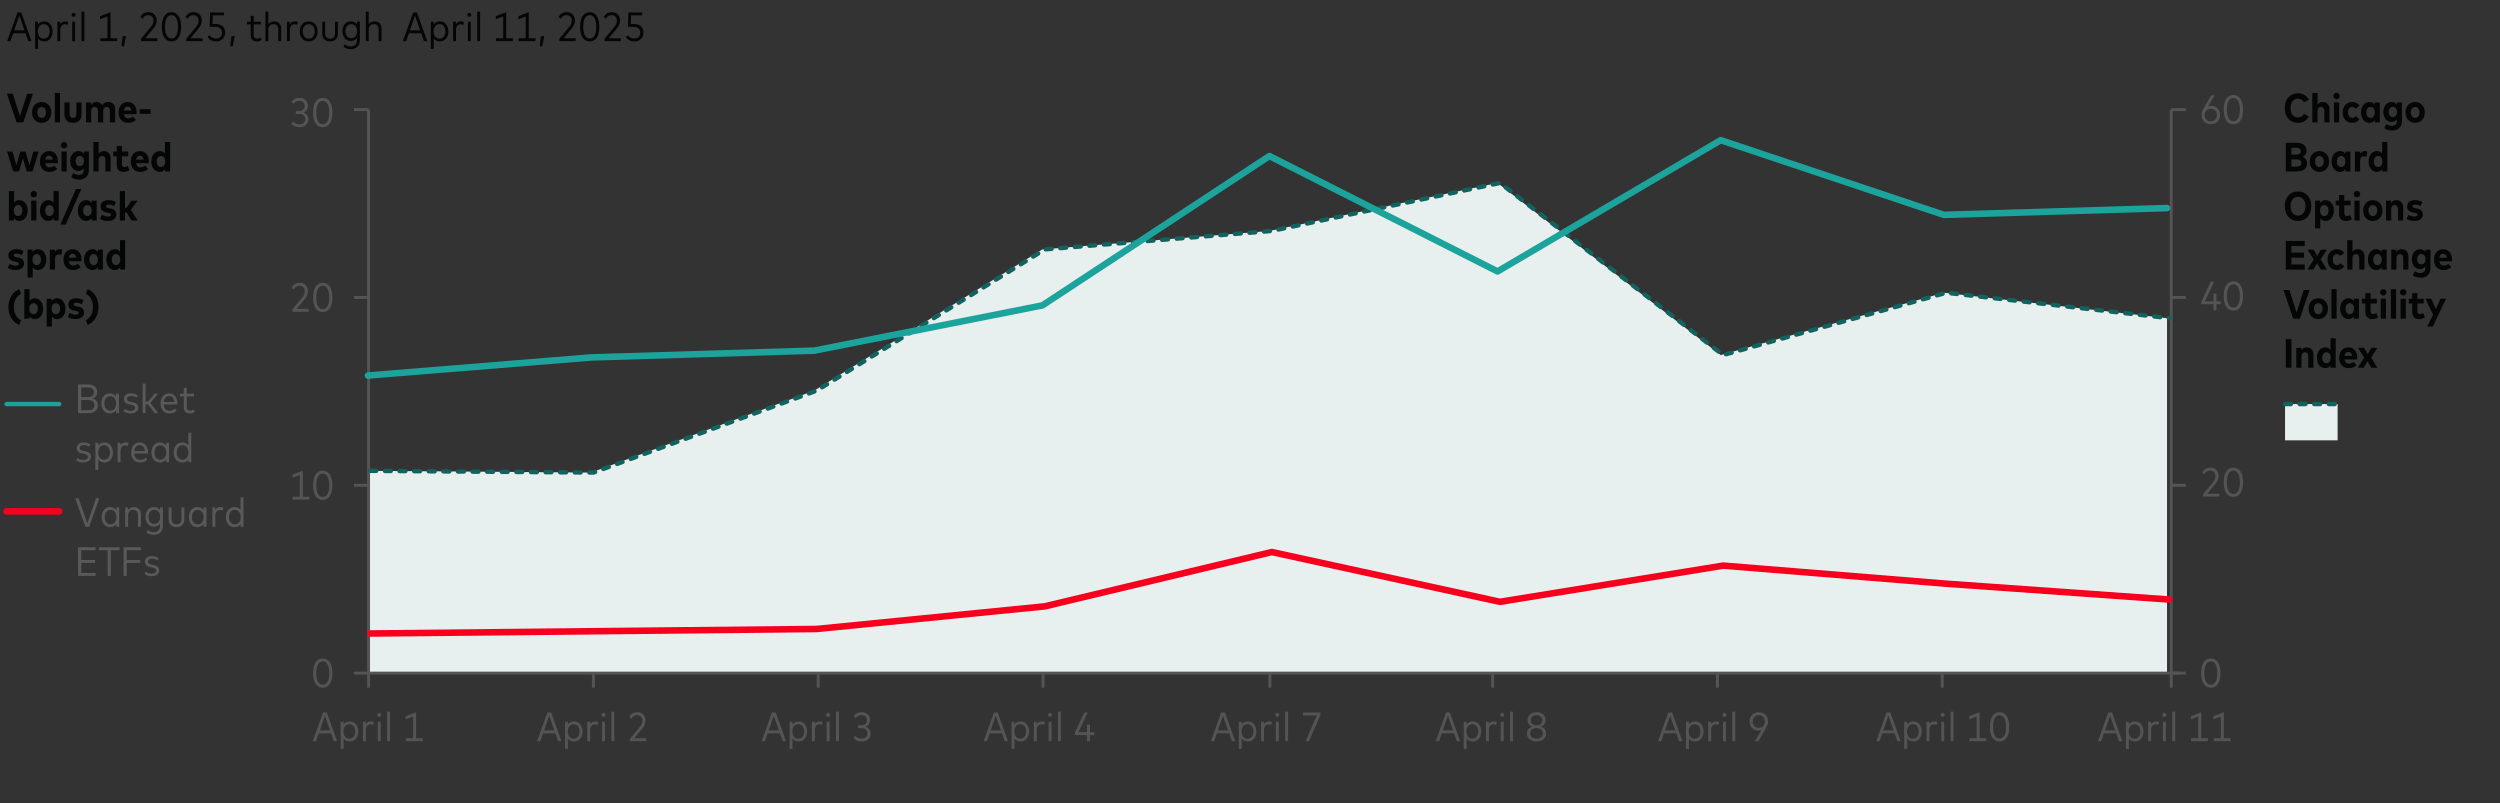 <?xml version="1.0" encoding="UTF-8"?>
<svg xmlns="http://www.w3.org/2000/svg" version="1.1" viewBox="0 0 856 275">
  <rect x="0" y="0" width="856" height="275" fill="#333333" stroke="none"/>
  <!-- Generator: Adobe Illustrator 28.7.6, SVG Export Plug-In . SVG Version: 1.2.0 Build 188)  -->
  <g>
    <g id="Freshness_Article_Charts">
      <g>
        <path d="M110.617,243.958h1.295l3.523,9.819h-1.142l-.938-2.689h-4.209l-.938,2.689h-1.121l3.53-9.819ZM112.998,250.08l-1.751-5-1.744,5h3.495Z" style="fill: #545454;"/>
        <path d="M116.656,247.124h.987v.932c.477-.637,1.198-1.043,2.157-1.043,1.646,0,2.865,1.394,2.865,3.439s-1.219,3.439-2.865,3.439c-.952,0-1.667-.399-2.143-1.023v3.593h-1.002v-9.336ZM119.619,252.938c1.212,0,2.017-1.001,2.017-2.486s-.805-2.486-2.017-2.486c-1.198,0-2.018.987-2.018,2.486s.819,2.486,2.018,2.486Z" style="fill: #545454;"/>
        <path d="M124.279,247.124h.974v.833c.393-.623,1.002-.945,1.771-.945.386,0,.715.063.988.196l-.225,1.001c-.259-.126-.616-.196-.945-.196-.938,0-1.562.75-1.562,1.87v3.894h-1.002v-6.654Z" style="fill: #545454;"/>
        <path d="M129.158,244.785c0-.385.287-.68.672-.68.378,0,.673.301.673.68,0,.385-.295.672-.673.672-.385,0-.672-.294-.672-.672ZM129.34,247.124h1.002v6.654h-1.002v-6.654Z" style="fill: #545454;"/>
        <path d="M132.532,243.692h1.002v10.085h-1.002v-10.085Z" style="fill: #545454;"/>
        <path d="M138.972,252.791h2.458v-7.459l-2.528.974v-1.071l3.565-1.373v8.93h2.29v.987h-5.785v-.987Z" style="fill: #545454;"/>
      </g>
      <g>
        <path d="M187.419,243.958h1.296l3.523,9.819h-1.142l-.938-2.689h-4.21l-.938,2.689h-1.12l3.529-9.819ZM189.801,250.08l-1.751-5-1.744,5h3.495Z" style="fill: #545454;"/>
        <path d="M193.459,247.124h.987v.932c.477-.637,1.198-1.043,2.157-1.043,1.646,0,2.865,1.394,2.865,3.439s-1.219,3.439-2.865,3.439c-.952,0-1.667-.399-2.143-1.023v3.593h-1.002v-9.336ZM196.422,252.938c1.212,0,2.017-1.001,2.017-2.486s-.805-2.486-2.017-2.486c-1.198,0-2.018.987-2.018,2.486s.819,2.486,2.018,2.486Z" style="fill: #545454;"/>
        <path d="M201.082,247.124h.974v.833c.393-.623,1.002-.945,1.771-.945.386,0,.715.063.988.196l-.225,1.001c-.259-.126-.616-.196-.945-.196-.938,0-1.562.75-1.562,1.87v3.894h-1.002v-6.654Z" style="fill: #545454;"/>
        <path d="M205.961,244.785c0-.385.287-.68.672-.68.378,0,.673.301.673.68,0,.385-.295.672-.673.672-.385,0-.672-.294-.672-.672ZM206.143,247.124h1.002v6.654h-1.002v-6.654Z" style="fill: #545454;"/>
        <path d="M209.335,243.692h1.002v10.085h-1.002v-10.085Z" style="fill: #545454;"/>
        <path d="M215.711,252.944l3.341-4.006c.525-.63.896-1.323.896-2.164,0-1.071-.644-1.898-1.82-1.898-1.002,0-1.562.574-1.976,1.247l-.714-.616c.455-.812,1.274-1.646,2.752-1.646,1.808,0,2.844,1.226,2.844,2.879,0,1.163-.546,2.038-1.184,2.801l-2.703,3.25h4.139v.987h-5.575v-.833Z" style="fill: #545454;"/>
      </g>
      <g>
        <path d="M264.321,243.958h1.296l3.523,9.819h-1.142l-.938-2.689h-4.21l-.938,2.689h-1.12l3.529-9.819ZM266.703,250.08l-1.751-5-1.744,5h3.495Z" style="fill: #545454;"/>
        <path d="M270.361,247.124h.987v.932c.477-.637,1.198-1.043,2.157-1.043,1.646,0,2.865,1.394,2.865,3.439s-1.219,3.439-2.865,3.439c-.952,0-1.667-.399-2.143-1.023v3.593h-1.002v-9.336ZM273.324,252.938c1.212,0,2.017-1.001,2.017-2.486s-.805-2.486-2.017-2.486c-1.198,0-2.018.987-2.018,2.486s.819,2.486,2.018,2.486Z" style="fill: #545454;"/>
        <path d="M277.984,247.124h.974v.833c.393-.623,1.002-.945,1.771-.945.386,0,.715.063.988.196l-.225,1.001c-.259-.126-.616-.196-.945-.196-.938,0-1.562.75-1.562,1.87v3.894h-1.002v-6.654Z" style="fill: #545454;"/>
        <path d="M282.863,244.785c0-.385.287-.68.672-.68.378,0,.673.301.673.68,0,.385-.295.672-.673.672-.385,0-.672-.294-.672-.672ZM283.045,247.124h1.002v6.654h-1.002v-6.654Z" style="fill: #545454;"/>
        <path d="M286.237,243.692h1.002v10.085h-1.002v-10.085Z" style="fill: #545454;"/>
        <path d="M292.215,252.664l.658-.7c.532.588,1.268.938,2.129.938,1.113,0,2.017-.609,2.017-1.821,0-1.107-.938-1.765-2.094-1.765h-1.148v-.98h1.148c1.079,0,1.912-.616,1.912-1.751,0-1.051-.799-1.73-1.926-1.73-.883,0-1.527.455-1.94,1.03l-.693-.666c.547-.792,1.422-1.359,2.696-1.359,1.758,0,2.941,1.079,2.941,2.655,0,1.155-.608,1.947-1.484,2.311.974.35,1.674,1.177,1.674,2.325,0,1.821-1.442,2.739-3.067,2.739-1.232,0-2.179-.462-2.822-1.226Z" style="fill: #545454;"/>
      </g>
      <g>
        <path d="M340.324,243.958h1.296l3.523,9.819h-1.142l-.938-2.689h-4.21l-.938,2.689h-1.12l3.529-9.819ZM342.706,250.08l-1.751-5-1.744,5h3.495Z" style="fill: #545454;"/>
        <path d="M346.364,247.124h.987v.932c.477-.637,1.198-1.043,2.157-1.043,1.646,0,2.865,1.394,2.865,3.439s-1.219,3.439-2.865,3.439c-.952,0-1.667-.399-2.143-1.023v3.593h-1.002v-9.336ZM349.327,252.938c1.212,0,2.017-1.001,2.017-2.486s-.805-2.486-2.017-2.486c-1.198,0-2.018.987-2.018,2.486s.819,2.486,2.018,2.486Z" style="fill: #545454;"/>
        <path d="M353.987,247.124h.974v.833c.393-.623,1.002-.945,1.771-.945.386,0,.715.063.988.196l-.225,1.001c-.259-.126-.616-.196-.945-.196-.938,0-1.562.75-1.562,1.87v3.894h-1.002v-6.654Z" style="fill: #545454;"/>
        <path d="M358.866,244.785c0-.385.287-.68.672-.68.378,0,.673.301.673.68,0,.385-.295.672-.673.672-.385,0-.672-.294-.672-.672ZM359.048,247.124h1.002v6.654h-1.002v-6.654Z" style="fill: #545454;"/>
        <path d="M362.24,243.692h1.002v10.085h-1.002v-10.085Z" style="fill: #545454;"/>
        <path d="M372.182,251.691h-4.146v-.82l3.222-6.898h1.142l-3.145,6.737h2.928v-2.64h1.036v2.64h1.464v.981h-1.464v2.087h-1.036v-2.087Z" style="fill: #545454;"/>
      </g>
      <g>
        <path d="M418.127,243.958h1.296l3.523,9.819h-1.142l-.938-2.689h-4.21l-.938,2.689h-1.12l3.529-9.819ZM420.509,250.08l-1.751-5-1.744,5h3.495Z" style="fill: #545454;"/>
        <path d="M424.167,247.124h.987v.932c.477-.637,1.198-1.043,2.157-1.043,1.646,0,2.865,1.394,2.865,3.439s-1.219,3.439-2.865,3.439c-.952,0-1.667-.399-2.143-1.023v3.593h-1.002v-9.336ZM427.13,252.938c1.212,0,2.017-1.001,2.017-2.486s-.805-2.486-2.017-2.486c-1.198,0-2.018.987-2.018,2.486s.819,2.486,2.018,2.486Z" style="fill: #545454;"/>
        <path d="M431.79,247.124h.974v.833c.393-.623,1.002-.945,1.771-.945.386,0,.715.063.988.196l-.225,1.001c-.259-.126-.616-.196-.945-.196-.938,0-1.562.75-1.562,1.87v3.894h-1.002v-6.654Z" style="fill: #545454;"/>
        <path d="M436.669,244.785c0-.385.287-.68.672-.68.378,0,.673.301.673.68,0,.385-.295.672-.673.672-.385,0-.672-.294-.672-.672ZM436.851,247.124h1.002v6.654h-1.002v-6.654Z" style="fill: #545454;"/>
        <path d="M440.043,243.692h1.002v10.085h-1.002v-10.085Z" style="fill: #545454;"/>
        <path d="M450.895,244.974h-4.763v-1.001h5.968v.854l-3.901,8.951h-1.184l3.88-8.804Z" style="fill: #545454;"/>
      </g>
      <g>
        <path d="M495.13,243.958h1.296l3.523,9.819h-1.142l-.938-2.689h-4.21l-.938,2.689h-1.12l3.529-9.819ZM497.512,250.08l-1.751-5-1.744,5h3.495Z" style="fill: #545454;"/>
        <path d="M501.17,247.124h.987v.932c.477-.637,1.198-1.043,2.157-1.043,1.646,0,2.865,1.394,2.865,3.439s-1.219,3.439-2.865,3.439c-.952,0-1.667-.399-2.143-1.023v3.593h-1.002v-9.336ZM504.133,252.938c1.212,0,2.017-1.001,2.017-2.486s-.805-2.486-2.017-2.486c-1.198,0-2.018.987-2.018,2.486s.819,2.486,2.018,2.486Z" style="fill: #545454;"/>
        <path d="M508.793,247.124h.974v.833c.393-.623,1.002-.945,1.771-.945.386,0,.715.063.988.196l-.225,1.001c-.259-.126-.616-.196-.945-.196-.938,0-1.562.75-1.562,1.87v3.894h-1.002v-6.654Z" style="fill: #545454;"/>
        <path d="M513.672,244.785c0-.385.287-.68.672-.68.378,0,.673.301.673.68,0,.385-.295.672-.673.672-.385,0-.672-.294-.672-.672ZM513.854,247.124h1.002v6.654h-1.002v-6.654Z" style="fill: #545454;"/>
        <path d="M517.046,243.692h1.002v10.085h-1.002v-10.085Z" style="fill: #545454;"/>
        <path d="M522.834,251.172c0-1.247.764-1.989,1.729-2.353-.861-.372-1.52-1.107-1.52-2.297,0-1.688,1.373-2.662,3.067-2.662s3.075.974,3.075,2.662c0,1.19-.658,1.926-1.52,2.297.966.364,1.729,1.106,1.729,2.353,0,1.737-1.478,2.718-3.285,2.718s-3.277-.981-3.277-2.718ZM526.111,252.917c1.205,0,2.186-.624,2.186-1.821,0-1.176-.98-1.807-2.186-1.807s-2.185.63-2.185,1.807c0,1.198.98,1.821,2.185,1.821ZM526.111,248.371c1.1,0,1.989-.609,1.989-1.779,0-1.148-.89-1.744-1.989-1.744s-1.981.595-1.981,1.744c0,1.17.882,1.779,1.981,1.779Z" style="fill: #545454;"/>
      </g>
      <g>
        <path d="M571.232,243.958h1.296l3.523,9.819h-1.142l-.938-2.689h-4.21l-.938,2.689h-1.12l3.529-9.819ZM573.614,250.08l-1.751-5-1.744,5h3.495Z" style="fill: #545454;"/>
        <path d="M577.272,247.124h.987v.932c.477-.637,1.198-1.043,2.157-1.043,1.646,0,2.865,1.394,2.865,3.439s-1.219,3.439-2.865,3.439c-.952,0-1.667-.399-2.143-1.023v3.593h-1.002v-9.336ZM580.235,252.938c1.212,0,2.017-1.001,2.017-2.486s-.805-2.486-2.017-2.486c-1.198,0-2.018.987-2.018,2.486s.819,2.486,2.018,2.486Z" style="fill: #545454;"/>
        <path d="M584.895,247.124h.974v.833c.393-.623,1.002-.945,1.771-.945.386,0,.715.063.988.196l-.225,1.001c-.259-.126-.616-.196-.945-.196-.938,0-1.562.75-1.562,1.87v3.894h-1.002v-6.654Z" style="fill: #545454;"/>
        <path d="M589.774,244.785c0-.385.287-.68.672-.68.378,0,.673.301.673.68,0,.385-.295.672-.673.672-.385,0-.672-.294-.672-.672ZM589.956,247.124h1.002v6.654h-1.002v-6.654Z" style="fill: #545454;"/>
        <path d="M593.148,243.692h1.002v10.085h-1.002v-10.085Z" style="fill: #545454;"/>
        <path d="M602.032,250.171c-1.695,0-2.983-1.331-2.983-3.138,0-1.835,1.33-3.173,3.158-3.173s3.166,1.338,3.166,3.159c0,.756-.225,1.457-.651,2.192l-2.619,4.566h-1.212l2.255-3.831c-.301.14-.679.224-1.113.224ZM602.207,249.205c1.226,0,2.095-.896,2.095-2.178s-.869-2.186-2.095-2.186-2.087.904-2.087,2.186.861,2.178,2.087,2.178Z" style="fill: #545454;"/>
      </g>
      <g>
        <path d="M645.969,243.958h1.296l3.523,9.819h-1.142l-.938-2.689h-4.21l-.938,2.689h-1.12l3.529-9.819ZM648.351,250.08l-1.751-5-1.744,5h3.495Z" style="fill: #545454;"/>
        <path d="M652.009,247.124h.987v.932c.477-.637,1.198-1.043,2.157-1.043,1.646,0,2.865,1.394,2.865,3.439s-1.219,3.439-2.865,3.439c-.952,0-1.667-.399-2.143-1.023v3.593h-1.002v-9.336ZM654.972,252.938c1.212,0,2.017-1.001,2.017-2.486s-.805-2.486-2.017-2.486c-1.198,0-2.018.987-2.018,2.486s.819,2.486,2.018,2.486Z" style="fill: #545454;"/>
        <path d="M659.632,247.124h.974v.833c.393-.623,1.002-.945,1.771-.945.386,0,.715.063.988.196l-.225,1.001c-.259-.126-.616-.196-.945-.196-.938,0-1.562.75-1.562,1.87v3.894h-1.002v-6.654Z" style="fill: #545454;"/>
        <path d="M664.511,244.785c0-.385.287-.68.672-.68.378,0,.673.301.673.68,0,.385-.295.672-.673.672-.385,0-.672-.294-.672-.672ZM664.692,247.124h1.002v6.654h-1.002v-6.654Z" style="fill: #545454;"/>
        <path d="M667.885,243.692h1.002v10.085h-1.002v-10.085Z" style="fill: #545454;"/>
        <path d="M674.324,252.791h2.458v-7.459l-2.528.974v-1.071l3.565-1.373v8.93h2.29v.987h-5.785v-.987Z" style="fill: #545454;"/>
        <path d="M681.346,248.875c0-3.474,1.414-5.015,3.319-5.015,1.891,0,3.292,1.618,3.292,5.015,0,3.474-1.401,5.015-3.292,5.015-1.905,0-3.319-1.541-3.319-5.015ZM684.665,252.875c1.268,0,2.213-1.156,2.213-4,0-2.766-.945-3.999-2.213-3.999-1.274,0-2.234,1.156-2.234,3.999s.96,4,2.234,4Z" style="fill: #545454;"/>
      </g>
      <g>
        <path d="M721.868,243.958h1.296l3.523,9.819h-1.142l-.938-2.689h-4.21l-.938,2.689h-1.12l3.529-9.819ZM724.25,250.08l-1.751-5-1.744,5h3.495Z" style="fill: #545454;"/>
        <path d="M727.908,247.124h.987v.932c.477-.637,1.198-1.043,2.157-1.043,1.646,0,2.865,1.394,2.865,3.439s-1.219,3.439-2.865,3.439c-.952,0-1.667-.399-2.143-1.023v3.593h-1.002v-9.336ZM730.871,252.938c1.212,0,2.017-1.001,2.017-2.486s-.805-2.486-2.017-2.486c-1.198,0-2.018.987-2.018,2.486s.819,2.486,2.018,2.486Z" style="fill: #545454;"/>
        <path d="M735.531,247.124h.974v.833c.393-.623,1.002-.945,1.771-.945.386,0,.715.063.988.196l-.225,1.001c-.259-.126-.616-.196-.945-.196-.938,0-1.562.75-1.562,1.87v3.894h-1.002v-6.654Z" style="fill: #545454;"/>
        <path d="M740.41,244.785c0-.385.287-.68.672-.68.378,0,.673.301.673.68,0,.385-.295.672-.673.672-.385,0-.672-.294-.672-.672ZM740.591,247.124h1.002v6.654h-1.002v-6.654Z" style="fill: #545454;"/>
        <path d="M743.784,243.692h1.002v10.085h-1.002v-10.085Z" style="fill: #545454;"/>
        <path d="M750.223,252.791h2.458v-7.459l-2.528.974v-1.071l3.565-1.373v8.93h2.29v.987h-5.785v-.987Z" style="fill: #545454;"/>
        <path d="M757.952,252.791h2.458v-7.459l-2.528.974v-1.071l3.565-1.373v8.93h2.29v.987h-5.785v-.987Z" style="fill: #545454;"/>
      </g>
      <rect x="782.399" y="138.349" width="18" height="12.421" style="fill: #e7efef;"/>
      <polygon points="741.99 108.957 665.577 100.243 589.163 121.572 512.75 62.652 434.638 79.072 356.921 85.391 278.809 133.75 202.396 161.806 125.982 161.22 125.982 230.47 741.99 230.47 741.99 108.957" style="fill: #e7efef;"/>
      <g>
        <path d="M2.355,32.1h2.031l2.444,7.718,2.458-7.718h1.989l-3.313,9.805h-2.297l-3.312-9.805Z" style="fill: #040505;"/>
        <path d="M10.952,38.495c0-2.123,1.373-3.565,3.306-3.565s3.313,1.442,3.313,3.565-1.373,3.565-3.313,3.565-3.306-1.443-3.306-3.565ZM14.257,40.372c.869,0,1.492-.701,1.492-1.877,0-1.17-.623-1.877-1.492-1.877s-1.485.708-1.485,1.877c0,1.176.617,1.877,1.485,1.877Z" style="fill: #040505;"/>
        <path d="M18.771,31.82h1.779v10.085h-1.779v-10.085Z" style="fill: #040505;"/>
        <path d="M22.054,39.167v-4.083h1.786v3.943c0,.945.483,1.345,1.156,1.345.679,0,1.156-.399,1.156-1.345v-3.943h1.786v4.09c0,1.996-1.31,2.886-2.941,2.886s-2.941-.89-2.941-2.893Z" style="fill: #040505;"/>
        <path d="M29.438,35.083h1.723v.833c.413-.7,1.071-.995,1.835-.995.896,0,1.611.406,2.01,1.1.435-.777,1.184-1.1,2.038-1.1,1.443,0,2.389.967,2.389,2.452v4.531h-1.793v-3.999c0-.841-.427-1.289-1.128-1.289-.651,0-1.176.448-1.176,1.303v3.985h-1.793v-3.999c0-.841-.427-1.289-1.128-1.289-.658,0-1.184.448-1.184,1.303v3.985h-1.793v-6.822Z" style="fill: #040505;"/>
        <path d="M40.589,38.516c0-2.178,1.275-3.586,3.159-3.586,1.807,0,3.033,1.387,3.033,3.558,0,.196-.014.435-.035.588h-4.321c.154.988.729,1.436,1.548,1.436.553,0,1.1-.231,1.52-.617l1.036,1.163c-.7.68-1.618,1.002-2.675,1.002-1.961,0-3.264-1.366-3.264-3.544ZM44.994,37.857c-.126-.889-.574-1.358-1.261-1.358-.728,0-1.169.476-1.303,1.358h2.563Z" style="fill: #040505;"/>
        <path d="M47.834,37.395h3.726v1.583h-3.726v-1.583Z" style="fill: #040505;"/>
        <path d="M2.404,51.883h1.884l1.303,4.686,1.366-4.686h1.758l1.387,4.692,1.303-4.692h1.856l-2.122,6.822h-1.982l-1.331-4.503-1.316,4.503h-1.975l-2.129-6.822Z" style="fill: #040505;"/>
        <path d="M13.653,55.315c0-2.178,1.275-3.586,3.159-3.586,1.807,0,3.033,1.387,3.033,3.558,0,.196-.014.435-.035.588h-4.321c.154.988.729,1.436,1.548,1.436.553,0,1.1-.231,1.52-.617l1.036,1.163c-.7.68-1.618,1.002-2.675,1.002-1.961,0-3.264-1.366-3.264-3.544ZM18.059,54.657c-.126-.889-.574-1.358-1.261-1.358-.728,0-1.169.476-1.303,1.358h2.563Z" style="fill: #040505;"/>
        <path d="M20.836,49.677c0-.616.476-1.1,1.099-1.1s1.1.483,1.1,1.106-.476,1.093-1.1,1.093-1.099-.477-1.099-1.1ZM21.053,51.883h1.786v6.822h-1.786v-6.822Z" style="fill: #040505;"/>
        <path d="M24.385,60.68l.693-1.429c.546.406,1.177.637,1.919.637.938,0,1.674-.525,1.674-1.618v-.638c-.399.561-.987.925-1.828.925-1.576,0-2.801-1.366-2.801-3.418s1.226-3.418,2.801-3.418c.854,0,1.457.385,1.856.967v-.806h1.729v6.304c0,2.108-1.323,3.306-3.319,3.306-1.044,0-2.045-.28-2.725-.812ZM27.305,56.891c.854,0,1.422-.679,1.422-1.751,0-1.064-.567-1.744-1.422-1.744-.861,0-1.422.693-1.422,1.744s.561,1.751,1.422,1.751Z" style="fill: #040505;"/>
        <path d="M31.979,48.62h1.793v3.985c.413-.624,1.043-.883,1.765-.883,1.379,0,2.339.967,2.339,2.452v4.531h-1.793v-3.999c0-.841-.427-1.289-1.128-1.289-.658,0-1.184.448-1.184,1.303v3.985h-1.793v-10.085Z" style="fill: #040505;"/>
        <path d="M39.953,56.331v-2.829h-1.177v-1.618h1.177v-1.926h1.786v1.926h2.164v1.618h-2.164v2.647c0,.749.392,1.022.917,1.022.385,0,.777-.175,1.085-.371l.603,1.436c-.525.364-1.149.624-2.045.624-1.527,0-2.346-.883-2.346-2.529Z" style="fill: #040505;"/>
        <path d="M44.761,55.315c0-2.178,1.275-3.586,3.159-3.586,1.807,0,3.033,1.387,3.033,3.558,0,.196-.014.435-.035.588h-4.321c.154.988.729,1.436,1.548,1.436.553,0,1.1-.231,1.52-.617l1.036,1.163c-.7.68-1.618,1.002-2.675,1.002-1.961,0-3.264-1.366-3.264-3.544ZM49.167,54.657c-.126-.889-.574-1.358-1.261-1.358-.728,0-1.169.476-1.303,1.358h2.563Z" style="fill: #040505;"/>
        <path d="M51.81,55.287c0-2.08,1.205-3.565,2.886-3.565.812,0,1.387.357,1.772.89v-3.992h1.786v10.085h-1.73v-.812c-.385.574-.973.967-1.828.967-1.681,0-2.886-1.485-2.886-3.572ZM55.102,57.171c.868,0,1.45-.714,1.45-1.877s-.582-1.884-1.45-1.884c-.89,0-1.457.735-1.457,1.884s.567,1.877,1.457,1.877Z" style="fill: #040505;"/>
        <path d="M4.771,74.7v.806h-1.737v-10.085h1.793v3.985c.392-.525.959-.883,1.765-.883,1.688,0,2.885,1.485,2.885,3.565s-1.197,3.572-2.878,3.572c-.854,0-1.436-.393-1.828-.96ZM6.193,73.972c.883,0,1.45-.729,1.45-1.877s-.567-1.884-1.45-1.884c-.868,0-1.457.722-1.457,1.884s.588,1.877,1.457,1.877Z" style="fill: #040505;"/>
        <path d="M10.462,66.478c0-.616.476-1.1,1.099-1.1s1.1.483,1.1,1.106-.476,1.093-1.1,1.093-1.099-.476-1.099-1.1ZM10.679,68.684h1.786v6.822h-1.786v-6.822Z" style="fill: #040505;"/>
        <path d="M13.667,72.087c0-2.08,1.205-3.565,2.886-3.565.812,0,1.387.357,1.772.89v-3.992h1.786v10.085h-1.73v-.812c-.385.574-.973.967-1.828.967-1.681,0-2.886-1.485-2.886-3.572ZM16.959,73.972c.868,0,1.45-.714,1.45-1.877s-.582-1.884-1.45-1.884c-.89,0-1.457.735-1.457,1.884s.567,1.877,1.457,1.877Z" style="fill: #040505;"/>
        <path d="M26.003,64.72h1.849l-5.351,12.187h-1.856l5.358-12.187Z" style="fill: #040505;"/>
        <path d="M26.638,72.087c0-2.073,1.205-3.565,2.886-3.565.854,0,1.436.399,1.828.974v-.812h1.737v6.822h-1.737v-.812c-.385.574-.973.967-1.828.967-1.681,0-2.886-1.485-2.886-3.572ZM29.93,73.972c.868,0,1.45-.714,1.45-1.877s-.582-1.884-1.45-1.884c-.89,0-1.457.735-1.457,1.884s.567,1.877,1.457,1.877Z" style="fill: #040505;"/>
        <path d="M34.247,74.91l.708-1.38c.532.364,1.176.609,2.017.609.707,0,1.085-.217,1.085-.624,0-.322-.294-.525-1.058-.665l-.469-.084c-1.443-.266-2.066-.995-2.066-2.073,0-1.352,1.029-2.164,2.668-2.164.987,0,1.723.203,2.556.623l-.595,1.394c-.511-.266-1.247-.504-1.884-.504-.609,0-.924.238-.924.595,0,.392.392.54,1.064.658l.504.091c1.324.245,2.003.932,2.003,2.01,0,1.387-1.092,2.262-2.857,2.262-1.016,0-2.038-.224-2.752-.75Z" style="fill: #040505;"/>
        <path d="M41.023,65.42h1.779v5.694h.554l1.646-2.43h2.136l-2.339,3.222,2.375,3.6h-2.143l-1.688-2.752h-.54v2.752h-1.779v-10.085Z" style="fill: #040505;"/>
        <path d="M2.643,91.71l.708-1.38c.532.364,1.176.609,2.017.609.707,0,1.085-.217,1.085-.624,0-.322-.294-.525-1.058-.665l-.469-.084c-1.443-.266-2.066-.995-2.066-2.073,0-1.352,1.029-2.164,2.668-2.164.987,0,1.723.203,2.556.623l-.595,1.394c-.511-.266-1.247-.504-1.884-.504-.609,0-.924.238-.924.595,0,.392.392.54,1.064.658l.504.091c1.324.245,2.003.932,2.003,2.01,0,1.387-1.092,2.262-2.857,2.262-1.016,0-2.038-.224-2.752-.75Z" style="fill: #040505;"/>
        <path d="M9.418,85.483h1.737v.806c.393-.574.974-.967,1.821-.967,1.688,0,2.885,1.492,2.885,3.572s-1.197,3.565-2.878,3.565c-.812,0-1.38-.357-1.772-.883v3.418h-1.793v-9.511ZM12.577,90.771c.883,0,1.45-.729,1.45-1.877s-.567-1.884-1.45-1.884c-.868,0-1.457.722-1.457,1.884s.588,1.877,1.457,1.877Z" style="fill: #040505;"/>
        <path d="M17.062,85.483h1.723v.798c.364-.658.945-.959,1.716-.959.308,0,.581.049.777.133l-.203,1.828c-.266-.105-.63-.175-.966-.175-.764,0-1.254.476-1.254,1.387v3.81h-1.793v-6.822Z" style="fill: #040505;"/>
        <path d="M21.724,88.916c0-2.178,1.275-3.586,3.159-3.586,1.807,0,3.033,1.387,3.033,3.558,0,.196-.014.435-.035.588h-4.321c.154.988.729,1.436,1.548,1.436.553,0,1.1-.231,1.52-.617l1.036,1.163c-.7.68-1.618,1.002-2.675,1.002-1.961,0-3.264-1.366-3.264-3.544ZM26.129,88.257c-.126-.889-.574-1.358-1.261-1.358-.728,0-1.169.476-1.303,1.358h2.563Z" style="fill: #040505;"/>
        <path d="M28.773,88.887c0-2.073,1.205-3.565,2.886-3.565.854,0,1.436.399,1.828.974v-.812h1.737v6.822h-1.737v-.812c-.385.574-.973.967-1.828.967-1.681,0-2.886-1.485-2.886-3.572ZM32.065,90.771c.868,0,1.45-.714,1.45-1.877s-.582-1.884-1.45-1.884c-.89,0-1.457.735-1.457,1.884s.567,1.877,1.457,1.877Z" style="fill: #040505;"/>
        <path d="M36.424,88.887c0-2.08,1.205-3.565,2.886-3.565.812,0,1.387.357,1.772.89v-3.992h1.786v10.085h-1.73v-.812c-.385.574-.973.967-1.828.967-1.681,0-2.886-1.485-2.886-3.572ZM39.716,90.771c.868,0,1.45-.714,1.45-1.877s-.582-1.884-1.45-1.884c-.89,0-1.457.735-1.457,1.884s.567,1.877,1.457,1.877Z" style="fill: #040505;"/>
        <path d="M2.888,105.127c0-2.949,1.45-5.19,3.698-6.122l.617,1.604c-1.667.854-2.438,2.528-2.438,4.518s.771,3.663,2.438,4.517l-.617,1.604c-2.248-.932-3.698-3.173-3.698-6.121Z" style="fill: #040505;"/>
        <path d="M10.07,108.3v.806h-1.737v-10.085h1.793v3.985c.392-.525.959-.883,1.765-.883,1.688,0,2.885,1.485,2.885,3.565s-1.197,3.572-2.878,3.572c-.854,0-1.436-.393-1.828-.96ZM11.492,107.572c.883,0,1.45-.729,1.45-1.877s-.567-1.884-1.45-1.884c-.868,0-1.457.722-1.457,1.884s.588,1.877,1.457,1.877Z" style="fill: #040505;"/>
        <path d="M15.978,102.284h1.737v.806c.393-.574.974-.967,1.821-.967,1.688,0,2.885,1.492,2.885,3.572s-1.197,3.565-2.878,3.565c-.812,0-1.38-.357-1.772-.883v3.418h-1.793v-9.511ZM19.136,107.572c.882,0,1.45-.729,1.45-1.877s-.567-1.884-1.45-1.884c-.868,0-1.457.722-1.457,1.884s.588,1.877,1.457,1.877Z" style="fill: #040505;"/>
        <path d="M23.18,108.51l.708-1.38c.532.364,1.176.609,2.017.609.707,0,1.085-.217,1.085-.624,0-.322-.294-.525-1.058-.665l-.469-.084c-1.443-.266-2.066-.995-2.066-2.073,0-1.352,1.029-2.164,2.668-2.164.987,0,1.723.203,2.556.623l-.595,1.394c-.511-.266-1.247-.504-1.884-.504-.609,0-.924.238-.924.595,0,.392.392.54,1.064.658l.504.091c1.324.245,2.003.932,2.003,2.01,0,1.387-1.092,2.262-2.857,2.262-1.016,0-2.038-.224-2.752-.75Z" style="fill: #040505;"/>
        <path d="M31.84,105.12c0-1.989-.771-3.663-2.437-4.517l.616-1.604c2.248.932,3.698,3.173,3.698,6.121s-1.45,5.19-3.698,6.122l-.616-1.604c1.667-.854,2.437-2.528,2.437-4.518Z" style="fill: #040505;"/>
      </g>
      <g>
        <path d="M782.296,37.003c0-3.067,1.835-5.063,4.524-5.063,1.66,0,3.061.819,3.747,2.213l-1.653.904c-.456-.812-1.184-1.261-2.102-1.261-1.471,0-2.528,1.198-2.528,3.208.007,2.08,1.114,3.208,2.536,3.208.903,0,1.639-.441,2.115-1.254l1.583,1.001c-.735,1.317-2.045,2.108-3.698,2.108-2.689,0-4.524-1.996-4.524-5.064Z" style="fill: #040505;"/>
        <path d="M791.739,31.82h1.793v3.985c.413-.624,1.043-.883,1.765-.883,1.379,0,2.339.967,2.339,2.452v4.531h-1.793v-3.999c0-.841-.427-1.289-1.128-1.289-.658,0-1.184.448-1.184,1.303v3.985h-1.793v-10.085Z" style="fill: #040505;"/>
        <path d="M798.927,32.878c0-.616.477-1.1,1.1-1.1s1.1.483,1.1,1.106-.476,1.093-1.1,1.093-1.1-.477-1.1-1.1ZM799.145,35.084h1.786v6.822h-1.786v-6.822Z" style="fill: #040505;"/>
        <path d="M802.133,38.495c0-2.136,1.31-3.565,3.264-3.565,1.058,0,1.933.455,2.494,1.268l-1.296,1.029c-.329-.385-.714-.609-1.205-.609-.798,0-1.436.666-1.436,1.877s.63,1.877,1.422,1.877c.49,0,.903-.245,1.226-.617l1.289,1.044c-.561.805-1.436,1.261-2.494,1.261-1.954,0-3.264-1.436-3.264-3.565Z" style="fill: #040505;"/>
        <path d="M808.398,38.488c0-2.073,1.205-3.565,2.886-3.565.854,0,1.436.399,1.828.974v-.812h1.737v6.822h-1.737v-.812c-.385.574-.973.967-1.828.967-1.681,0-2.886-1.485-2.886-3.572ZM811.69,40.372c.868,0,1.45-.714,1.45-1.877s-.582-1.884-1.45-1.884c-.89,0-1.457.735-1.457,1.884s.567,1.877,1.457,1.877Z" style="fill: #040505;"/>
        <path d="M816.393,43.881l.693-1.429c.546.406,1.177.637,1.919.637.938,0,1.674-.525,1.674-1.618v-.638c-.399.561-.987.925-1.828.925-1.576,0-2.801-1.366-2.801-3.418s1.226-3.418,2.801-3.418c.854,0,1.457.385,1.856.967v-.806h1.729v6.304c0,2.108-1.324,3.306-3.319,3.306-1.044,0-2.045-.28-2.725-.812ZM819.313,40.092c.854,0,1.422-.679,1.422-1.751,0-1.064-.567-1.744-1.422-1.744-.861,0-1.422.693-1.422,1.744s.561,1.751,1.422,1.751Z" style="fill: #040505;"/>
        <path d="M823.637,38.495c0-2.123,1.373-3.565,3.306-3.565s3.313,1.442,3.313,3.565-1.373,3.565-3.313,3.565-3.306-1.443-3.306-3.565ZM826.943,40.372c.869,0,1.492-.701,1.492-1.877,0-1.17-.623-1.877-1.492-1.877s-1.485.708-1.485,1.877c0,1.176.617,1.877,1.485,1.877Z" style="fill: #040505;"/>
        <path d="M782.66,48.9h3.621c2.157,0,3.467.917,3.467,2.731,0,.995-.546,1.73-1.352,2.08.89.336,1.541,1.142,1.541,2.206,0,1.828-1.24,2.788-3.467,2.788h-3.81v-9.805ZM786.239,52.935c.883,0,1.527-.294,1.527-1.191,0-.875-.644-1.169-1.527-1.169h-1.66v2.36h1.66ZM786.4,57.039c.946,0,1.562-.322,1.562-1.232,0-.896-.616-1.219-1.562-1.219h-1.821v2.451h1.821Z" style="fill: #040505;"/>
        <path d="M790.856,55.295c0-2.123,1.373-3.565,3.306-3.565s3.313,1.442,3.313,3.565-1.373,3.565-3.313,3.565-3.306-1.443-3.306-3.565ZM794.162,57.172c.869,0,1.492-.701,1.492-1.877,0-1.17-.623-1.877-1.492-1.877s-1.485.708-1.485,1.877c0,1.176.617,1.877,1.485,1.877Z" style="fill: #040505;"/>
        <path d="M798.325,55.288c0-2.073,1.205-3.565,2.886-3.565.854,0,1.436.399,1.828.974v-.812h1.737v6.822h-1.737v-.812c-.385.574-.973.967-1.828.967-1.681,0-2.886-1.485-2.886-3.572ZM801.617,57.172c.868,0,1.45-.714,1.45-1.877s-.582-1.884-1.45-1.884c-.89,0-1.457.735-1.457,1.884s.567,1.877,1.457,1.877Z" style="fill: #040505;"/>
        <path d="M806.327,51.884h1.723v.798c.364-.658.945-.959,1.716-.959.308,0,.581.049.777.133l-.203,1.828c-.266-.105-.63-.175-.966-.175-.764,0-1.254.476-1.254,1.387v3.81h-1.793v-6.822Z" style="fill: #040505;"/>
        <path d="M810.988,55.288c0-2.08,1.205-3.565,2.886-3.565.812,0,1.387.357,1.772.89v-3.992h1.786v10.085h-1.73v-.812c-.385.574-.973.967-1.828.967-1.681,0-2.886-1.485-2.886-3.572ZM814.28,57.172c.868,0,1.45-.714,1.45-1.877s-.582-1.884-1.45-1.884c-.89,0-1.457.735-1.457,1.884s.567,1.877,1.457,1.877Z" style="fill: #040505;"/>
        <path d="M782.296,70.603c0-3.046,1.835-5.063,4.545-5.063s4.545,2.017,4.545,5.063-1.835,5.064-4.545,5.064-4.545-2.017-4.545-5.064ZM786.841,73.811c1.506,0,2.556-1.198,2.556-3.208s-1.05-3.208-2.556-3.208-2.557,1.198-2.557,3.208,1.051,3.208,2.557,3.208Z" style="fill: #040505;"/>
        <path d="M792.684,68.684h1.737v.806c.393-.574.974-.967,1.821-.967,1.688,0,2.885,1.492,2.885,3.572s-1.197,3.565-2.878,3.565c-.812,0-1.38-.357-1.772-.883v3.418h-1.793v-9.511ZM795.843,73.972c.882,0,1.45-.729,1.45-1.877s-.567-1.884-1.45-1.884c-.868,0-1.457.722-1.457,1.884s.588,1.877,1.457,1.877Z" style="fill: #040505;"/>
        <path d="M800.902,73.131v-2.829h-1.177v-1.618h1.177v-1.926h1.786v1.926h2.164v1.618h-2.164v2.647c0,.749.392,1.022.917,1.022.385,0,.777-.175,1.085-.372l.603,1.436c-.525.364-1.149.624-2.045.624-1.527,0-2.346-.883-2.346-2.529Z" style="fill: #040505;"/>
        <path d="M805.942,66.478c0-.616.476-1.1,1.099-1.1s1.1.483,1.1,1.106-.476,1.093-1.1,1.093-1.099-.476-1.099-1.1ZM806.159,68.684h1.786v6.822h-1.786v-6.822Z" style="fill: #040505;"/>
        <path d="M809.147,72.095c0-2.123,1.373-3.565,3.306-3.565s3.313,1.442,3.313,3.565-1.373,3.565-3.313,3.565-3.306-1.443-3.306-3.565ZM812.453,73.972c.869,0,1.492-.701,1.492-1.877,0-1.17-.623-1.877-1.492-1.877s-1.485.708-1.485,1.877c0,1.176.617,1.877,1.485,1.877Z" style="fill: #040505;"/>
        <path d="M816.966,68.684h1.723v.833c.413-.7,1.071-.995,1.835-.995,1.379,0,2.332.967,2.332,2.452v4.531h-1.786v-3.999c0-.841-.435-1.289-1.128-1.289-.658,0-1.184.448-1.184,1.303v3.985h-1.793v-6.822Z" style="fill: #040505;"/>
        <path d="M823.973,74.911l.708-1.38c.532.364,1.176.609,2.017.609.707,0,1.085-.217,1.085-.624,0-.322-.294-.525-1.058-.665l-.469-.084c-1.443-.266-2.066-.995-2.066-2.073,0-1.352,1.029-2.164,2.668-2.164.987,0,1.723.203,2.556.623l-.595,1.394c-.511-.266-1.247-.504-1.884-.504-.609,0-.924.238-.924.595,0,.392.392.54,1.064.658l.504.091c1.324.245,2.003.932,2.003,2.01,0,1.387-1.092,2.262-2.857,2.262-1.016,0-2.038-.224-2.752-.75Z" style="fill: #040505;"/>
        <path d="M782.66,82.5h6.485v1.744h-4.566v2.241h4.328v1.744h-4.328v2.332h4.587v1.744h-6.506v-9.805Z" style="fill: #040505;"/>
        <path d="M792.23,88.839l-2.129-3.355h2.08l1.254,2.15,1.247-2.15h2.045l-2.136,3.369,2.171,3.453h-2.066l-1.323-2.185-1.296,2.185h-2.045l2.199-3.467Z" style="fill: #040505;"/>
        <path d="M796.926,88.895c0-2.136,1.31-3.565,3.264-3.565,1.058,0,1.933.455,2.494,1.268l-1.296,1.029c-.329-.385-.714-.609-1.205-.609-.798,0-1.436.666-1.436,1.877s.63,1.877,1.422,1.877c.49,0,.903-.245,1.226-.617l1.289,1.044c-.561.805-1.436,1.261-2.494,1.261-1.954,0-3.264-1.436-3.264-3.565Z" style="fill: #040505;"/>
        <path d="M803.702,82.22h1.793v3.985c.413-.624,1.043-.883,1.765-.883,1.379,0,2.339.967,2.339,2.452v4.531h-1.793v-3.999c0-.841-.427-1.289-1.128-1.289-.658,0-1.184.448-1.184,1.303v3.985h-1.793v-10.085Z" style="fill: #040505;"/>
        <path d="M810.757,88.888c0-2.073,1.205-3.565,2.886-3.565.854,0,1.436.399,1.828.974v-.812h1.737v6.822h-1.737v-.812c-.385.574-.973.967-1.828.967-1.681,0-2.886-1.485-2.886-3.572ZM814.049,90.772c.868,0,1.45-.714,1.45-1.877s-.582-1.884-1.45-1.884c-.89,0-1.457.735-1.457,1.884s.567,1.877,1.457,1.877Z" style="fill: #040505;"/>
        <path d="M818.758,85.484h1.723v.833c.413-.7,1.071-.995,1.835-.995,1.379,0,2.332.967,2.332,2.452v4.531h-1.786v-3.999c0-.841-.435-1.289-1.128-1.289-.658,0-1.184.448-1.184,1.303v3.985h-1.793v-6.822Z" style="fill: #040505;"/>
        <path d="M826.15,94.281l.693-1.429c.546.406,1.177.637,1.919.637.938,0,1.674-.525,1.674-1.618v-.638c-.399.561-.987.925-1.828.925-1.576,0-2.801-1.366-2.801-3.418s1.226-3.418,2.801-3.418c.854,0,1.457.385,1.856.967v-.806h1.729v6.304c0,2.108-1.324,3.306-3.319,3.306-1.044,0-2.045-.28-2.725-.812ZM829.071,90.492c.854,0,1.422-.679,1.422-1.751,0-1.064-.567-1.744-1.422-1.744-.861,0-1.422.693-1.422,1.744s.561,1.751,1.422,1.751Z" style="fill: #040505;"/>
        <path d="M833.395,88.916c0-2.178,1.275-3.586,3.159-3.586,1.807,0,3.033,1.387,3.033,3.558,0,.196-.014.435-.035.588h-4.321c.154.988.729,1.436,1.548,1.436.553,0,1.1-.231,1.52-.617l1.036,1.163c-.7.68-1.618,1.002-2.675,1.002-1.961,0-3.264-1.366-3.264-3.544ZM837.8,88.257c-.126-.889-.574-1.358-1.261-1.358-.728,0-1.169.476-1.303,1.358h2.563Z" style="fill: #040505;"/>
        <path d="M781.869,99.301h2.031l2.444,7.718,2.458-7.718h1.989l-3.313,9.805h-2.297l-3.312-9.805Z" style="fill: #040505;"/>
        <path d="M790.465,105.695c0-2.123,1.373-3.565,3.306-3.565s3.313,1.442,3.313,3.565-1.373,3.565-3.313,3.565-3.306-1.443-3.306-3.565ZM793.771,107.572c.869,0,1.492-.701,1.492-1.877,0-1.17-.623-1.877-1.492-1.877s-1.485.708-1.485,1.877c0,1.176.617,1.877,1.485,1.877Z" style="fill: #040505;"/>
        <path d="M798.284,99.021h1.779v10.085h-1.779v-10.085Z" style="fill: #040505;"/>
        <path d="M801.266,105.688c0-2.073,1.205-3.565,2.886-3.565.854,0,1.436.399,1.828.974v-.812h1.737v6.822h-1.737v-.812c-.385.574-.973.967-1.828.967-1.681,0-2.886-1.485-2.886-3.572ZM804.558,107.572c.868,0,1.45-.714,1.45-1.877s-.582-1.884-1.45-1.884c-.89,0-1.457.735-1.457,1.884s.567,1.877,1.457,1.877Z" style="fill: #040505;"/>
        <path d="M809.897,106.731v-2.829h-1.177v-1.618h1.177v-1.926h1.786v1.926h2.164v1.618h-2.164v2.647c0,.749.392,1.022.917,1.022.385,0,.777-.175,1.085-.371l.603,1.436c-.525.364-1.149.624-2.045.624-1.527,0-2.346-.883-2.346-2.529Z" style="fill: #040505;"/>
        <path d="M814.936,100.078c0-.616.477-1.1,1.1-1.1s1.1.483,1.1,1.106-.476,1.093-1.1,1.093-1.1-.477-1.1-1.1ZM815.153,102.284h1.786v6.822h-1.786v-6.822Z" style="fill: #040505;"/>
        <path d="M818.632,99.021h1.779v10.085h-1.779v-10.085Z" style="fill: #040505;"/>
        <path d="M821.747,100.078c0-.616.477-1.1,1.1-1.1s1.1.483,1.1,1.106-.476,1.093-1.1,1.093-1.1-.477-1.1-1.1ZM821.964,102.284h1.786v6.822h-1.786v-6.822Z" style="fill: #040505;"/>
        <path d="M825.934,106.731v-2.829h-1.177v-1.618h1.177v-1.926h1.786v1.926h2.164v1.618h-2.164v2.647c0,.749.392,1.022.917,1.022.385,0,.777-.175,1.085-.371l.603,1.436c-.525.364-1.149.624-2.045.624-1.527,0-2.346-.883-2.346-2.529Z" style="fill: #040505;"/>
        <path d="M833.095,107.754l-2.634-5.47h1.996l1.576,3.558,1.569-3.558h1.926l-4.524,9.511h-1.926l2.017-4.041Z" style="fill: #040505;"/>
        <path d="M782.66,116.101h1.919v9.805h-1.919v-9.805Z" style="fill: #040505;"/>
        <path d="M786.244,119.084h1.723v.833c.413-.7,1.071-.995,1.835-.995,1.379,0,2.332.967,2.332,2.452v4.531h-1.786v-3.999c0-.841-.435-1.289-1.128-1.289-.658,0-1.184.448-1.184,1.303v3.985h-1.793v-6.822Z" style="fill: #040505;"/>
        <path d="M793.292,122.488c0-2.08,1.205-3.565,2.886-3.565.812,0,1.387.357,1.772.89v-3.992h1.786v10.085h-1.73v-.812c-.385.574-.973.967-1.828.967-1.681,0-2.886-1.485-2.886-3.572ZM796.584,124.372c.868,0,1.45-.714,1.45-1.877s-.582-1.884-1.45-1.884c-.89,0-1.457.735-1.457,1.884s.567,1.877,1.457,1.877Z" style="fill: #040505;"/>
        <path d="M800.937,122.516c0-2.178,1.275-3.586,3.159-3.586,1.807,0,3.033,1.387,3.033,3.558,0,.196-.014.435-.035.588h-4.321c.154.988.729,1.436,1.548,1.436.553,0,1.1-.231,1.52-.617l1.036,1.163c-.7.68-1.618,1.002-2.675,1.002-1.961,0-3.264-1.366-3.264-3.544ZM805.342,121.857c-.126-.889-.574-1.358-1.261-1.358-.728,0-1.169.476-1.303,1.358h2.563Z" style="fill: #040505;"/>
        <path d="M809.499,122.439l-2.129-3.355h2.08l1.254,2.15,1.247-2.15h2.045l-2.136,3.369,2.171,3.453h-2.066l-1.323-2.185-1.296,2.185h-2.045l2.199-3.467Z" style="fill: #040505;"/>
      </g>
      <g>
        <rect x="92.15" y="160.281" width="22.227" height="11.759" style="fill: none;"/>
        <path d="M100.181,170.073h2.458v-7.459l-2.529.974v-1.071l3.565-1.373v8.93h2.291v.987h-5.785v-.987Z" style="fill: #545454;"/>
        <path d="M107.202,166.157c0-3.474,1.415-5.015,3.32-5.015,1.891,0,3.292,1.618,3.292,5.015,0,3.474-1.401,5.015-3.292,5.015-1.905,0-3.32-1.541-3.32-5.015ZM110.521,170.157c1.268,0,2.213-1.156,2.213-4,0-2.766-.946-3.999-2.213-3.999-1.274,0-2.234,1.156-2.234,3.999s.96,4,2.234,4Z" style="fill: #545454;"/>
      </g>
      <g>
        <rect x="92.15" y="95.97" width="22.227" height="11.759" style="fill: none;"/>
        <path d="M100.118,105.916l3.341-4.006c.525-.63.896-1.324.896-2.164,0-1.071-.645-1.898-1.821-1.898-1.001,0-1.562.574-1.975,1.247l-.714-.616c.456-.812,1.275-1.646,2.752-1.646,1.807,0,2.844,1.226,2.844,2.879,0,1.163-.546,2.038-1.184,2.801l-2.704,3.25h4.139v.987h-5.575v-.833Z" style="fill: #545454;"/>
        <path d="M107.202,101.847c0-3.474,1.415-5.015,3.32-5.015,1.891,0,3.292,1.618,3.292,5.015,0,3.474-1.401,5.015-3.292,5.015-1.905,0-3.32-1.541-3.32-5.015ZM110.521,105.846c1.268,0,2.213-1.156,2.213-4,0-2.766-.946-3.999-2.213-3.999-1.274,0-2.234,1.156-2.234,3.999s.96,4,2.234,4Z" style="fill: #545454;"/>
      </g>
      <g>
        <rect x="753.123" y="31.66" width="22.227" height="11.759" style="fill: none;"/>
        <path d="M753.823,39.392c0-.756.238-1.457.659-2.192l2.612-4.566h1.219l-2.27,3.838c.308-.147.687-.231,1.121-.231,1.702,0,2.991,1.331,2.991,3.138,0,1.835-1.331,3.172-3.166,3.172s-3.166-1.337-3.166-3.159ZM756.989,41.57c1.226,0,2.087-.896,2.087-2.185,0-1.282-.861-2.178-2.087-2.178s-2.094.896-2.094,2.178c0,1.289.869,2.185,2.094,2.185Z" style="fill: #545454;"/>
        <path d="M761.404,37.536c0-3.474,1.415-5.015,3.32-5.015,1.891,0,3.292,1.618,3.292,5.015,0,3.474-1.401,5.015-3.292,5.015-1.905,0-3.32-1.541-3.32-5.015ZM764.724,41.536c1.268,0,2.213-1.156,2.213-4,0-2.766-.946-3.999-2.213-3.999-1.274,0-2.234,1.156-2.234,3.999s.96,4,2.234,4Z" style="fill: #545454;"/>
      </g>
      <g>
        <rect x="753.123" y="95.458" width="22.227" height="11.759" style="fill: none;"/>
        <path d="M757.886,104.15h-4.146v-.82l3.222-6.898h1.142l-3.145,6.737h2.928v-2.64h1.037v2.64h1.463v.981h-1.463v2.087h-1.037v-2.087Z" style="fill: #545454;"/>
        <path d="M761.404,101.334c0-3.474,1.415-5.015,3.32-5.015,1.891,0,3.292,1.618,3.292,5.015,0,3.474-1.401,5.015-3.292,5.015-1.905,0-3.32-1.541-3.32-5.015ZM764.724,105.334c1.268,0,2.213-1.156,2.213-4,0-2.766-.946-3.999-2.213-3.999-1.274,0-2.234,1.156-2.234,3.999s.96,4,2.234,4Z" style="fill: #545454;"/>
      </g>
      <g>
        <rect x="753.123" y="159.256" width="22.227" height="11.759" style="fill: none;"/>
        <path d="M754.321,169.202l3.341-4.006c.525-.63.896-1.323.896-2.164,0-1.071-.645-1.898-1.821-1.898-1.001,0-1.562.574-1.975,1.247l-.714-.616c.456-.812,1.275-1.646,2.752-1.646,1.807,0,2.844,1.226,2.844,2.879,0,1.163-.546,2.038-1.184,2.801l-2.704,3.25h4.139v.987h-5.575v-.833Z" style="fill: #545454;"/>
        <path d="M761.404,165.132c0-3.474,1.415-5.015,3.32-5.015,1.891,0,3.292,1.618,3.292,5.015,0,3.474-1.401,5.015-3.292,5.015-1.905,0-3.32-1.541-3.32-5.015ZM764.724,169.132c1.268,0,2.213-1.156,2.213-4,0-2.766-.946-3.999-2.213-3.999-1.274,0-2.234,1.156-2.234,3.999s.96,4,2.234,4Z" style="fill: #545454;"/>
      </g>
      <g>
        <rect x="92.15" y="32.664" width="22.227" height="11.759" style="fill: none;"/>
        <path d="M99.719,42.33l.658-.7c.533.588,1.268.938,2.129.938,1.114,0,2.017-.609,2.017-1.821,0-1.107-.938-1.765-2.094-1.765h-1.148v-.98h1.148c1.079,0,1.912-.616,1.912-1.751,0-1.051-.798-1.73-1.926-1.73-.883,0-1.527.455-1.94,1.03l-.693-.666c.546-.792,1.422-1.359,2.697-1.359,1.758,0,2.941,1.079,2.941,2.655,0,1.155-.609,1.947-1.485,2.311.974.35,1.674,1.177,1.674,2.325,0,1.821-1.443,2.739-3.067,2.739-1.233,0-2.178-.462-2.823-1.226Z" style="fill: #545454;"/>
        <path d="M107.202,38.541c0-3.474,1.415-5.015,3.32-5.015,1.891,0,3.292,1.618,3.292,5.015,0,3.474-1.401,5.015-3.292,5.015-1.905,0-3.32-1.541-3.32-5.015ZM110.521,42.54c1.268,0,2.213-1.156,2.213-4,0-2.766-.946-3.999-2.213-3.999-1.274,0-2.234,1.156-2.234,3.999s.96,4,2.234,4Z" style="fill: #545454;"/>
      </g>
      <g>
        <rect x="92.15" y="224.591" width="22.227" height="11.758" style="fill: none;"/>
        <path d="M107.201,230.467c0-3.474,1.415-5.015,3.32-5.015,1.891,0,3.292,1.618,3.292,5.015,0,3.474-1.401,5.015-3.292,5.015-1.905,0-3.32-1.541-3.32-5.015ZM110.521,234.467c1.268,0,2.213-1.156,2.213-4,0-2.766-.946-3.999-2.213-3.999-1.274,0-2.234,1.156-2.234,3.999s.96,4,2.234,4Z" style="fill: #545454;"/>
      </g>
      <g>
        <rect x="753.123" y="224.591" width="22.227" height="11.758" style="fill: none;"/>
        <path d="M753.676,230.467c0-3.474,1.415-5.015,3.32-5.015,1.891,0,3.292,1.618,3.292,5.015,0,3.474-1.401,5.015-3.292,5.015-1.905,0-3.32-1.541-3.32-5.015ZM756.996,234.467c1.268,0,2.213-1.156,2.213-4,0-2.766-.946-3.999-2.213-3.999-1.274,0-2.234,1.156-2.234,3.999s.96,4,2.234,4Z" style="fill: #545454;"/>
      </g>
      <line x1="121.203" y1="37.539" x2="126.203" y2="37.539" style="fill: none; stroke: #545454; stroke-miterlimit: 10;"/>
      <line x1="121.203" y1="101.849" x2="126.203" y2="101.849" style="fill: none; stroke: #545454; stroke-miterlimit: 10;"/>
      <line x1="121.203" y1="166.16" x2="126.203" y2="166.16" style="fill: none; stroke: #545454; stroke-miterlimit: 10;"/>
      <line x1="743.425" y1="101.849" x2="748.425" y2="101.849" style="fill: none; stroke: #545454; stroke-miterlimit: 10;"/>
      <line x1="743.425" y1="166.16" x2="748.425" y2="166.16" style="fill: none; stroke: #545454; stroke-miterlimit: 10;"/>
      <line x1="121.203" y1="230.47" x2="126.203" y2="230.47" style="fill: none; stroke: #545454; stroke-miterlimit: 10;"/>
      <line x1="743.425" y1="37.539" x2="748.425" y2="37.539" style="fill: none; stroke: #545454; stroke-miterlimit: 10;"/>
      <line x1="743.425" y1="230.47" x2="748.425" y2="230.47" style="fill: none; stroke: #545454; stroke-miterlimit: 10;"/>
      <line x1="126.203" y1="230.47" x2="746.382" y2="230.47" style="fill: none; stroke: #545454; stroke-miterlimit: 10;"/>
      <g>
        <path d="M25.75,170.577h1.148l2.998,8.649,3.004-8.649h1.114l-3.475,9.819h-1.31l-3.48-9.819Z" style="fill: #595959;"/>
        <path d="M34.809,177.055c0-2.045,1.219-3.439,2.871-3.439.967,0,1.681.427,2.15,1.085v-.974h.987v6.654h-.987v-.987c-.47.665-1.184,1.099-2.157,1.099-1.653,0-2.864-1.394-2.864-3.438ZM37.854,179.534c1.191,0,2.011-.98,2.011-2.479s-.819-2.479-2.011-2.479c-1.211,0-2.017,1.001-2.017,2.479s.806,2.479,2.017,2.479Z" style="fill: #595959;"/>
        <path d="M42.858,173.728h.987v.904c.47-.714,1.24-1.016,2.031-1.016,1.422,0,2.389.932,2.389,2.409v4.356h-1.016v-4.055c0-1.106-.609-1.751-1.653-1.751-.966,0-1.723.7-1.723,1.786v4.02h-1.016v-6.654Z" style="fill: #595959;"/>
        <path d="M50.159,182.259l.435-.784c.504.434,1.226.742,2.045.742,1.212,0,2.143-.708,2.143-2.143v-.735c-.497.63-1.232,1.001-2.185,1.001-1.541,0-2.78-1.303-2.78-3.362s1.232-3.362,2.836-3.362c.918,0,1.646.371,2.137,1.001v-.89h.987v6.304c0,2.024-1.316,3.103-3.103,3.103-.995,0-1.919-.322-2.515-.875ZM52.842,179.387c1.177,0,1.996-.966,1.996-2.409s-.819-2.409-1.996-2.409c-1.205,0-2.003.98-2.003,2.409s.798,2.409,2.003,2.409Z" style="fill: #595959;"/>
        <path d="M57.747,177.826v-4.098h1.001v4.021c0,1.198.693,1.793,1.688,1.793s1.688-.588,1.688-1.793v-4.021h1.002v4.098c0,1.793-1.191,2.668-2.689,2.668s-2.689-.875-2.689-2.668Z" style="fill: #595959;"/>
        <path d="M64.677,177.055c0-2.045,1.219-3.439,2.871-3.439.967,0,1.681.427,2.15,1.085v-.974h.987v6.654h-.987v-.987c-.47.665-1.184,1.099-2.157,1.099-1.653,0-2.864-1.394-2.864-3.438ZM67.723,179.534c1.191,0,2.011-.98,2.011-2.479s-.819-2.479-2.011-2.479c-1.211,0-2.017,1.001-2.017,2.479s.806,2.479,2.017,2.479Z" style="fill: #595959;"/>
        <path d="M72.727,173.728h.974v.833c.393-.623,1.002-.945,1.771-.945.386,0,.715.063.988.196l-.225,1.001c-.259-.126-.616-.196-.945-.196-.938,0-1.562.75-1.562,1.87v3.894h-1.002v-6.654Z" style="fill: #595959;"/>
        <path d="M77.361,177.055c0-2.045,1.211-3.439,2.864-3.439.945,0,1.66.378,2.144.974v-4.293h1.001v10.085h-.987v-.875c-.483.603-1.198.987-2.157.987-1.653,0-2.864-1.394-2.864-3.438ZM80.407,179.542c1.191,0,2.018-.98,2.018-2.486s-.826-2.486-2.018-2.486c-1.219,0-2.023,1.001-2.023,2.486s.805,2.486,2.023,2.486Z" style="fill: #595959;"/>
        <path d="M26.724,187.376h5.974v1.001h-4.896v3.362h4.728v1.001h-4.728v3.439h4.924v1.001h-6.002v-9.805Z" style="fill: #595959;"/>
        <path d="M36.86,188.385h-2.977v-1.008h7.031v1.008h-2.977v8.797h-1.078v-8.797Z" style="fill: #595959;"/>
        <path d="M42.312,187.376h5.925v1.008h-4.847v3.362h4.623v1.009h-4.623v4.426h-1.078v-9.805Z" style="fill: #595959;"/>
        <path d="M49.445,196.488l.476-.75c.448.378,1.058.666,1.969.666.959,0,1.597-.371,1.597-1.058,0-.518-.393-.854-1.268-1.016l-.687-.119c-1.324-.231-1.892-.91-1.892-1.849,0-1.205.967-1.94,2.396-1.94.925,0,1.737.273,2.312.701l-.441.756c-.406-.294-1.106-.574-1.842-.574-.834,0-1.394.399-1.394,1.029,0,.546.406.848,1.253,1.001l.673.119c1.239.224,1.912.833,1.912,1.835,0,1.233-1.037,2.003-2.605,2.003-.89,0-1.786-.252-2.458-.805Z" style="fill: #595959;"/>
      </g>
      <g>
        <path d="M26.724,131.651h3.319c1.919,0,3.236.784,3.236,2.598,0,1.156-.645,1.891-1.618,2.171,1.058.28,1.807,1.064,1.807,2.332,0,1.842-1.261,2.704-3.277,2.704h-3.467v-9.805ZM30.022,135.979c1.232,0,2.129-.406,2.129-1.667,0-1.247-.903-1.667-2.137-1.667h-2.213v3.333h2.221ZM30.162,140.462c1.316,0,2.179-.462,2.179-1.751,0-1.282-.862-1.744-2.186-1.744h-2.354v3.495h2.36Z" style="fill: #595959;"/>
        <path d="M34.71,138.13c0-2.045,1.219-3.439,2.871-3.439.967,0,1.681.427,2.15,1.085v-.974h.987v6.654h-.987v-.987c-.47.665-1.184,1.1-2.157,1.1-1.653,0-2.864-1.394-2.864-3.439ZM37.756,140.609c1.191,0,2.011-.98,2.011-2.479s-.819-2.479-2.011-2.479c-1.211,0-2.017,1.001-2.017,2.479s.806,2.479,2.017,2.479Z" style="fill: #595959;"/>
        <path d="M42.249,140.763l.476-.75c.448.378,1.058.666,1.969.666.959,0,1.597-.371,1.597-1.058,0-.519-.393-.854-1.268-1.016l-.687-.119c-1.324-.231-1.892-.91-1.892-1.849,0-1.205.967-1.94,2.396-1.94.925,0,1.737.273,2.312.701l-.441.756c-.406-.294-1.106-.574-1.842-.574-.834,0-1.394.399-1.394,1.029,0,.546.406.848,1.253,1.001l.673.119c1.239.224,1.912.833,1.912,1.835,0,1.233-1.037,2.003-2.605,2.003-.89,0-1.786-.252-2.458-.806Z" style="fill: #595959;"/>
        <path d="M48.843,131.371h1.002v6.128h.847l2.207-2.697h1.226l-2.647,3.145,2.696,3.509h-1.226l-2.27-3.012h-.833v3.012h-1.002v-10.085Z" style="fill: #595959;"/>
        <path d="M54.989,138.137c0-2.094,1.211-3.446,2.948-3.446,1.639,0,2.802,1.345,2.802,3.432,0,.126-.007.259-.021.372h-4.692c.119,1.436.945,2.171,2.06,2.171.756,0,1.365-.308,1.849-.784l.539.693c-.729.742-1.568.995-2.458.995-1.807,0-3.025-1.324-3.025-3.432ZM59.717,137.653c-.099-1.247-.792-2.052-1.793-2.052-1.058,0-1.751.784-1.885,2.052h3.678Z" style="fill: #595959;"/>
        <path d="M62.934,139.349v-3.614h-1.295v-.932h1.295v-1.989h1.016v1.989h2.493v.932h-2.493v3.558c0,.903.477,1.316,1.17,1.316.441,0,.854-.161,1.177-.399l.427.784c-.434.336-1.016.575-1.743.575-1.275,0-2.046-.722-2.046-2.22Z" style="fill: #595959;"/>
        <path d="M26.065,157.563l.476-.75c.448.378,1.058.666,1.969.666.959,0,1.597-.371,1.597-1.058,0-.519-.393-.854-1.268-1.016l-.687-.119c-1.324-.231-1.892-.91-1.892-1.849,0-1.205.967-1.94,2.396-1.94.925,0,1.737.273,2.312.701l-.441.756c-.406-.294-1.106-.574-1.842-.574-.834,0-1.394.399-1.394,1.029,0,.546.406.848,1.253,1.001l.673.119c1.239.224,1.912.833,1.912,1.835,0,1.233-1.037,2.003-2.605,2.003-.89,0-1.786-.252-2.458-.806Z" style="fill: #595959;"/>
        <path d="M32.659,151.603h.987v.932c.477-.637,1.198-1.043,2.157-1.043,1.646,0,2.865,1.394,2.865,3.439s-1.219,3.439-2.865,3.439c-.952,0-1.667-.399-2.143-1.023v3.593h-1.002v-9.336ZM35.622,157.416c1.212,0,2.017-1.001,2.017-2.486s-.805-2.486-2.017-2.486c-1.198,0-2.018.987-2.018,2.486s.819,2.486,2.018,2.486Z" style="fill: #595959;"/>
        <path d="M40.282,151.603h.974v.833c.393-.623,1.002-.945,1.771-.945.386,0,.715.063.988.196l-.225,1.001c-.259-.126-.616-.196-.945-.196-.938,0-1.562.75-1.562,1.87v3.894h-1.002v-6.654Z" style="fill: #595959;"/>
        <path d="M44.916,154.937c0-2.094,1.211-3.446,2.948-3.446,1.639,0,2.802,1.345,2.802,3.432,0,.126-.007.259-.021.372h-4.692c.119,1.436.945,2.171,2.06,2.171.756,0,1.365-.308,1.849-.784l.539.693c-.729.742-1.568.995-2.458.995-1.807,0-3.025-1.324-3.025-3.432ZM49.644,154.453c-.099-1.247-.792-2.052-1.793-2.052-1.058,0-1.751.784-1.885,2.052h3.678Z" style="fill: #595959;"/>
        <path d="M51.854,154.93c0-2.045,1.219-3.439,2.871-3.439.967,0,1.681.427,2.15,1.085v-.974h.987v6.654h-.987v-.987c-.47.665-1.184,1.1-2.157,1.1-1.653,0-2.864-1.394-2.864-3.439ZM54.899,157.409c1.191,0,2.011-.98,2.011-2.479s-.819-2.479-2.011-2.479c-1.211,0-2.017,1.001-2.017,2.479s.806,2.479,2.017,2.479Z" style="fill: #595959;"/>
        <path d="M59.477,154.93c0-2.045,1.211-3.439,2.864-3.439.945,0,1.66.378,2.144.974v-4.293h1.001v10.085h-.987v-.875c-.483.603-1.198.988-2.157.988-1.653,0-2.864-1.394-2.864-3.439ZM62.522,157.416c1.191,0,2.018-.98,2.018-2.486s-.826-2.486-2.018-2.486c-1.219,0-2.023,1.001-2.023,2.486s.805,2.486,2.023,2.486Z" style="fill: #595959;"/>
      </g>
      <line x1="743.425" y1="37.539" x2="743.425" y2="230.47" style="fill: none; stroke: #545454; stroke-miterlimit: 10;"/>
      <line x1="126.203" y1="37.539" x2="126.203" y2="230.47" style="fill: none; stroke: #545454; stroke-miterlimit: 10;"/>
      <line x1="126.203" y1="235.47" x2="126.203" y2="230.47" style="fill: none; stroke: #545454; stroke-miterlimit: 10;"/>
      <line x1="203.176" y1="235.47" x2="203.176" y2="230.47" style="fill: none; stroke: #545454; stroke-miterlimit: 10;"/>
      <line x1="280.15" y1="235.47" x2="280.15" y2="230.47" style="fill: none; stroke: #545454; stroke-miterlimit: 10;"/>
      <line x1="357.123" y1="235.47" x2="357.123" y2="230.47" style="fill: none; stroke: #545454; stroke-miterlimit: 10;"/>
      <line x1="434.814" y1="235.47" x2="434.814" y2="230.47" style="fill: none; stroke: #545454; stroke-miterlimit: 10;"/>
      <line x1="511.07" y1="235.47" x2="511.07" y2="230.47" style="fill: none; stroke: #545454; stroke-miterlimit: 10;"/>
      <line x1="588.044" y1="235.47" x2="588.044" y2="230.47" style="fill: none; stroke: #545454; stroke-miterlimit: 10;"/>
      <line x1="665.017" y1="235.47" x2="665.017" y2="230.47" style="fill: none; stroke: #545454; stroke-miterlimit: 10;"/>
      <line x1="743.425" y1="235.47" x2="743.425" y2="230.47" style="fill: none; stroke: #545454; stroke-miterlimit: 10;"/>
      <polyline points="126.81 216.911 203.224 216.136 279.637 215.361 357.749 207.613 435.466 189.017 513.578 206.063 589.991 193.666 666.405 199.865 742.818 205.288" style="fill: none; stroke: #f6001e; stroke-linecap: round; stroke-linejoin: round; stroke-width: 2.25px;"/>
      <polyline points="126.81 161.22 203.224 161.806 279.637 133.75 357.749 85.391 435.466 79.072 513.578 62.652 589.991 121.572 666.405 100.243 742.818 108.957" style="fill: none; stroke: #11635f; stroke-dasharray: 2 3; stroke-linecap: round; stroke-linejoin: round; stroke-width: 1.5px;"/>
      <polyline points="741.99 71.244 665.577 73.568 589.163 47.999 512.75 92.939 434.638 53.423 356.921 104.561 278.809 120.058 202.396 122.382 125.982 128.581" style="fill: none; stroke: #1ba39c; stroke-linecap: round; stroke-linejoin: round; stroke-width: 2.25px;"/>
      <g>
        <path d="M5.983,4.262h1.295l3.523,9.819h-1.142l-.938-2.689h-4.209l-.938,2.689h-1.121l3.53-9.819ZM8.365,10.383l-1.751-5.001-1.744,5.001h3.495Z" style="fill: #040505;"/>
        <path d="M12.023,7.427h.988v.932c.476-.637,1.197-1.043,2.157-1.043,1.646,0,2.864,1.394,2.864,3.439s-1.219,3.438-2.864,3.438c-.953,0-1.667-.399-2.144-1.022v3.593h-1.001V7.427ZM14.986,13.241c1.211,0,2.017-1.001,2.017-2.486s-.806-2.486-2.017-2.486c-1.198,0-2.017.987-2.017,2.486s.819,2.486,2.017,2.486Z" style="fill: #040505;"/>
        <path d="M19.646,7.427h.974v.833c.392-.623,1.001-.945,1.772-.945.385,0,.714.063.987.196l-.224,1.001c-.259-.126-.616-.196-.945-.196-.938,0-1.562.75-1.562,1.87v3.894h-1.001v-6.654Z" style="fill: #040505;"/>
        <path d="M24.524,5.088c0-.385.287-.68.672-.68.378,0,.672.301.672.68,0,.385-.294.672-.672.672-.385,0-.672-.294-.672-.672ZM24.707,7.427h1.001v6.654h-1.001v-6.654Z" style="fill: #040505;"/>
        <path d="M27.898,3.996h1.001v10.085h-1.001V3.996Z" style="fill: #040505;"/>
        <path d="M34.339,13.094h2.458v-7.459l-2.529.974v-1.071l3.565-1.373v8.93h2.291v.987h-5.785v-.987Z" style="fill: #040505;"/>
        <path d="M42.01,12.372h1.127l-.693,3.467h-.847l.413-3.467Z" style="fill: #040505;"/>
        <path d="M48.317,13.248l3.341-4.006c.525-.63.896-1.324.896-2.164,0-1.071-.645-1.898-1.821-1.898-1.001,0-1.562.574-1.975,1.247l-.714-.616c.456-.812,1.275-1.646,2.752-1.646,1.807,0,2.844,1.226,2.844,2.879,0,1.163-.546,2.038-1.184,2.801l-2.704,3.25h4.139v.987h-5.575v-.833Z" style="fill: #040505;"/>
        <path d="M55.401,9.178c0-3.474,1.415-5.015,3.32-5.015,1.891,0,3.292,1.618,3.292,5.015,0,3.474-1.401,5.015-3.292,5.015-1.905,0-3.32-1.541-3.32-5.015ZM58.721,13.178c1.268,0,2.213-1.156,2.213-4,0-2.766-.946-3.999-2.213-3.999-1.274,0-2.234,1.156-2.234,3.999s.96,4,2.234,4Z" style="fill: #040505;"/>
        <path d="M63.773,13.248l3.341-4.006c.525-.63.896-1.324.896-2.164,0-1.071-.645-1.898-1.821-1.898-1.001,0-1.562.574-1.975,1.247l-.714-.616c.456-.812,1.275-1.646,2.752-1.646,1.807,0,2.844,1.226,2.844,2.879,0,1.163-.546,2.038-1.184,2.801l-2.704,3.25h4.139v.987h-5.575v-.833Z" style="fill: #040505;"/>
        <path d="M71.066,12.757l.63-.708c.533.708,1.359,1.149,2.283,1.149,1.289,0,2.039-.841,2.039-2.024,0-1.127-.701-1.975-2.381-1.975h-1.842l.133-4.923h4.762v.98h-3.824l-.098,2.962h1.148c2.073,0,3.18,1.24,3.18,2.886,0,1.933-1.324,3.088-3.096,3.088-1.247,0-2.241-.497-2.935-1.436Z" style="fill: #040505;"/>
        <path d="M79.235,12.372h1.127l-.693,3.467h-.847l.413-3.467Z" style="fill: #040505;"/>
        <path d="M85.844,11.973v-3.614h-1.296v-.932h1.296v-1.989h1.016v1.989h2.493v.932h-2.493v3.558c0,.903.476,1.316,1.169,1.316.441,0,.854-.161,1.177-.399l.427.784c-.435.336-1.016.574-1.744.574-1.274,0-2.045-.721-2.045-2.22Z" style="fill: #040505;"/>
        <path d="M90.883,3.996h1.001v4.258c.477-.651,1.226-.938,2.003-.938,1.421,0,2.388.932,2.388,2.417v4.349h-1.001v-4.062c0-1.1-.617-1.744-1.66-1.744-.966,0-1.73.7-1.73,1.786v4.02h-1.001V3.996Z" style="fill: #040505;"/>
        <path d="M98.254,7.427h.974v.833c.392-.623,1.001-.945,1.772-.945.385,0,.714.063.987.196l-.224,1.001c-.259-.126-.616-.196-.945-.196-.938,0-1.562.75-1.562,1.87v3.894h-1.001v-6.654Z" style="fill: #040505;"/>
        <path d="M102.629,10.754c0-2.045,1.275-3.439,3.068-3.439s3.082,1.394,3.082,3.439-1.282,3.438-3.082,3.438-3.068-1.394-3.068-3.438ZM105.697,13.241c1.198,0,2.059-.974,2.059-2.486s-.861-2.479-2.059-2.479c-1.191,0-2.045.966-2.045,2.479s.854,2.486,2.045,2.486Z" style="fill: #040505;"/>
        <path d="M110.329,11.525v-4.098h1.001v4.021c0,1.198.693,1.793,1.688,1.793s1.688-.588,1.688-1.793v-4.021h1.002v4.098c0,1.793-1.19,2.668-2.689,2.668s-2.689-.875-2.689-2.668Z" style="fill: #040505;"/>
        <path d="M117.602,15.958l.435-.784c.504.434,1.226.742,2.045.742,1.212,0,2.143-.708,2.143-2.143v-.735c-.497.63-1.232,1.001-2.185,1.001-1.541,0-2.78-1.303-2.78-3.362s1.232-3.362,2.836-3.362c.918,0,1.646.371,2.137,1.001v-.89h.987v6.304c0,2.024-1.316,3.103-3.103,3.103-.995,0-1.919-.322-2.515-.875ZM120.284,13.086c1.177,0,1.996-.966,1.996-2.409s-.819-2.409-1.996-2.409c-1.205,0-2.003.98-2.003,2.409s.798,2.409,2.003,2.409Z" style="fill: #040505;"/>
        <path d="M125.253,3.996h1.002v4.258c.476-.651,1.226-.938,2.003-.938,1.422,0,2.388.932,2.388,2.417v4.349h-1.001v-4.062c0-1.1-.616-1.744-1.66-1.744-.967,0-1.729.7-1.729,1.786v4.02h-1.002V3.996Z" style="fill: #040505;"/>
        <path d="M141.473,4.262h1.296l3.523,9.819h-1.142l-.938-2.689h-4.21l-.938,2.689h-1.12l3.529-9.819ZM143.854,10.383l-1.751-5.001-1.744,5.001h3.495Z" style="fill: #040505;"/>
        <path d="M147.513,7.427h.987v.932c.477-.637,1.198-1.043,2.157-1.043,1.646,0,2.865,1.394,2.865,3.439s-1.219,3.438-2.865,3.438c-.952,0-1.667-.399-2.143-1.022v3.593h-1.002V7.427ZM150.476,13.241c1.212,0,2.017-1.001,2.017-2.486s-.805-2.486-2.017-2.486c-1.198,0-2.018.987-2.018,2.486s.819,2.486,2.018,2.486Z" style="fill: #040505;"/>
        <path d="M155.136,7.427h.974v.833c.393-.623,1.002-.945,1.771-.945.386,0,.715.063.988.196l-.225,1.001c-.259-.126-.616-.196-.945-.196-.938,0-1.562.75-1.562,1.87v3.894h-1.002v-6.654Z" style="fill: #040505;"/>
        <path d="M160.015,5.088c0-.385.287-.68.672-.68.378,0,.673.301.673.68,0,.385-.295.672-.673.672-.385,0-.672-.294-.672-.672ZM160.196,7.427h1.002v6.654h-1.002v-6.654Z" style="fill: #040505;"/>
        <path d="M163.389,3.996h1.002v10.085h-1.002V3.996Z" style="fill: #040505;"/>
        <path d="M169.828,13.094h2.458v-7.459l-2.528.974v-1.071l3.565-1.373v8.93h2.29v.987h-5.785v-.987Z" style="fill: #040505;"/>
        <path d="M177.557,13.094h2.458v-7.459l-2.528.974v-1.071l3.565-1.373v8.93h2.29v.987h-5.785v-.987Z" style="fill: #040505;"/>
        <path d="M185.229,12.372h1.127l-.693,3.467h-.848l.414-3.467Z" style="fill: #040505;"/>
        <path d="M191.534,13.248l3.341-4.006c.525-.63.896-1.324.896-2.164,0-1.071-.644-1.898-1.82-1.898-1.002,0-1.562.574-1.976,1.247l-.714-.616c.455-.812,1.274-1.646,2.752-1.646,1.808,0,2.844,1.226,2.844,2.879,0,1.163-.546,2.038-1.184,2.801l-2.703,3.25h4.139v.987h-5.575v-.833Z" style="fill: #040505;"/>
        <path d="M198.619,9.178c0-3.474,1.414-5.015,3.319-5.015,1.891,0,3.292,1.618,3.292,5.015,0,3.474-1.401,5.015-3.292,5.015-1.905,0-3.319-1.541-3.319-5.015ZM201.938,13.178c1.268,0,2.213-1.156,2.213-4,0-2.766-.945-3.999-2.213-3.999-1.274,0-2.234,1.156-2.234,3.999s.96,4,2.234,4Z" style="fill: #040505;"/>
        <path d="M206.99,13.248l3.341-4.006c.525-.63.896-1.324.896-2.164,0-1.071-.644-1.898-1.82-1.898-1.002,0-1.562.574-1.976,1.247l-.714-.616c.455-.812,1.274-1.646,2.752-1.646,1.808,0,2.844,1.226,2.844,2.879,0,1.163-.546,2.038-1.184,2.801l-2.703,3.25h4.139v.987h-5.575v-.833Z" style="fill: #040505;"/>
        <path d="M214.284,12.757l.63-.708c.532.708,1.359,1.149,2.283,1.149,1.289,0,2.038-.841,2.038-2.024,0-1.127-.7-1.975-2.381-1.975h-1.842l.133-4.923h4.763v.98h-3.824l-.098,2.962h1.148c2.073,0,3.18,1.24,3.18,2.886,0,1.933-1.324,3.088-3.096,3.088-1.247,0-2.241-.497-2.935-1.436Z" style="fill: #040505;"/>
      </g>
      <line x1="2.257" y1="138.349" x2="20.257" y2="138.349" style="fill: none; stroke: #1ba29b; stroke-linecap: round; stroke-linejoin: round; stroke-width: 1.5px;"/>
      <line x1="782.399" y1="138.349" x2="800.399" y2="138.349" style="fill: none; stroke: #11635f; stroke-dasharray: 2 3; stroke-linecap: round; stroke-linejoin: round; stroke-width: 1.5px;"/>
      <line x1="2.257" y1="175.09" x2="20.257" y2="175.09" style="fill: none; stroke: #f6001e; stroke-linecap: round; stroke-linejoin: round; stroke-width: 2.25px;"/>
    </g>
  </g>
</svg>